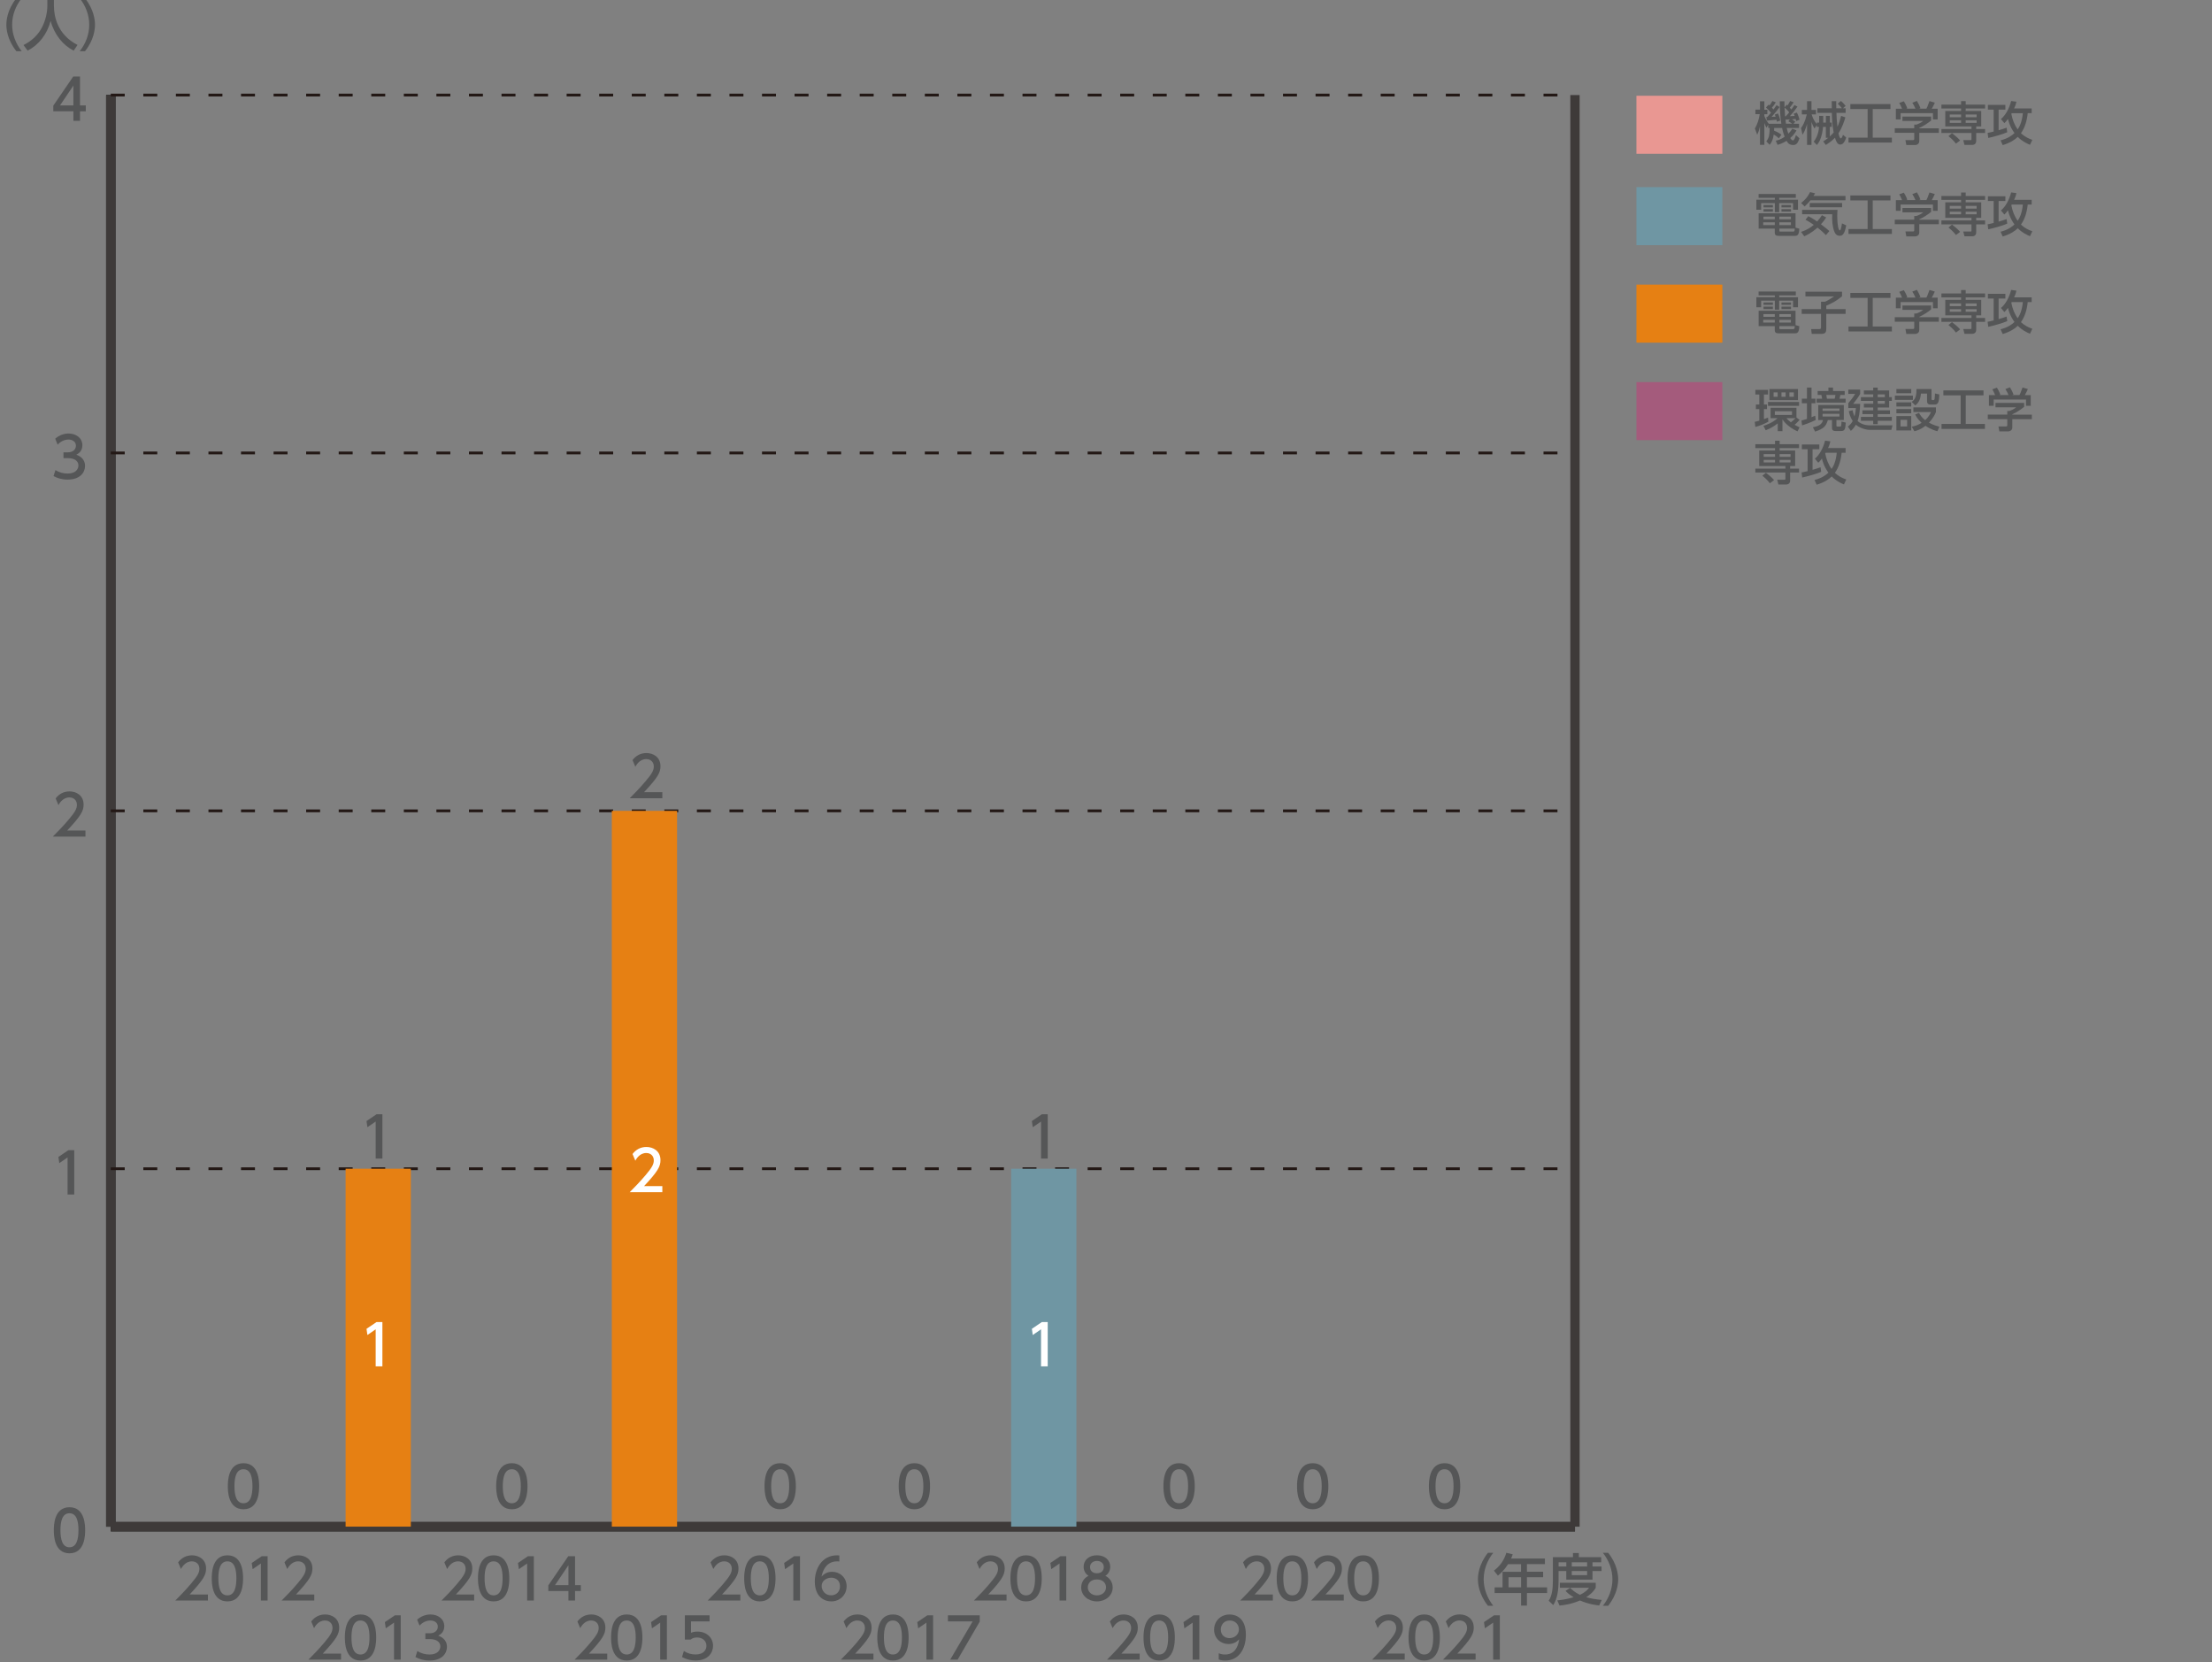 <?xml version="1.0" encoding="utf-8"?>
<!-- Generator: Adobe Illustrator 26.2.1, SVG Export Plug-In . SVG Version: 6.00 Build 0)  -->
<svg version="1.1" id="レイヤー_1" xmlns="http://www.w3.org/2000/svg" xmlns:xlink="http://www.w3.org/1999/xlink" x="0px"
	 y="0px" width="572.32px" height="430px" viewBox="0 0 572.32 430" style="enable-background:new 0 0 572.32 430;"
	 xml:space="preserve">
<rect x="0" y="0" width="572.32" height="430" fill="#808080" stroke="none"/>
<style type="text/css">
	.st0{fill:none;stroke:#000000;stroke-width:2.407;stroke-miterlimit:10;}
	.st1{fill:none;stroke:#3E3A39;stroke-width:2.407;stroke-miterlimit:10;}
	.st2{fill:#555657;}
	.st3{fill:none;stroke:#231815;stroke-width:0.722;stroke-miterlimit:10;stroke-dasharray:3.611,4.814;}
	.st4{fill:#E68013;}
	.st5{fill:#6F96A3;}
	.st6{fill:#A45B7C;}
	.st7{fill:#E99792;}
	.st8{fill:#FFFFFF;}
</style>
<g>
	<line class="st0" x1="28.66" y1="394.92" x2="407.5" y2="394.92"/>
	<g>
		<g>
			<line class="st0" x1="28.66" y1="394.92" x2="28.66" y2="24.59"/>
			<line class="st1" x1="407.5" y1="394.92" x2="407.5" y2="24.59"/>
		</g>
	</g>
</g>
<g>
	<g>
		<g>
			<path class="st2" d="M13.93,395.84c0-1.11,0-5.95,4.05-5.95s4.05,4.86,4.05,5.95c0,1.11,0,5.97-4.05,5.97
				S13.93,396.95,13.93,395.84z M20.3,395.84c0-2.21-0.42-4.39-2.33-4.39s-2.33,2.2-2.33,4.39c0,2.33,0.48,4.41,2.33,4.41
				C19.88,400.25,20.3,398.02,20.3,395.84z"/>
		</g>
		<g>
			<path class="st2" d="M17.69,297.53h1.52v11.46h-1.73v-9.58l-2.14,1.47l-0.23-1.6L17.69,297.53z"/>
		</g>
		<g>
			<path class="st2" d="M22.11,214.85v1.56h-8.44c1.26-1.26,2.59-2.62,4.06-4.35c1.75-2.05,2.17-2.9,2.17-3.87
				c0-1.13-0.78-1.91-1.95-1.91c-1.71,0-2.56,1.52-2.83,1.98l-0.72-1.72c0.9-1.19,2.11-1.82,3.6-1.82c1.63,0,3.63,0.94,3.63,3.42
				c0,1.63-0.68,2.89-4.25,6.7H22.11z"/>
		</g>
		<g>
			<path class="st2" d="M14.35,121.59c0.92,0.62,2.04,0.91,3.15,0.91c2.05,0,2.79-1.13,2.79-2.11c0-1.01-0.84-1.88-2.73-1.88h-1.14
				v-1.5h1.1c1.56,0,2.12-0.94,2.12-1.71c0-1.1-0.97-1.6-1.91-1.6c-1.08,0-2.1,0.52-2.82,1.33l-0.62-1.55
				c1.1-0.97,2.36-1.34,3.45-1.34c1.89,0,3.57,1.11,3.57,3.05c0,1.62-1.14,2.21-1.56,2.43c0.59,0.23,2.25,0.87,2.25,2.93
				c0,1.55-1.16,3.51-4.51,3.51c-1.5,0-2.62-0.36-3.64-0.91L14.35,121.59z"/>
		</g>
		<g>
			<path class="st2" d="M18.99,31.25v-2.46h-5.2v-1.46l5.16-7.54h1.75v7.49h1.5v1.52h-1.5v2.46H18.99z M15.52,27.28h3.47v-5.14
				L15.52,27.28z"/>
		</g>
	</g>
	<line class="st1" x1="28.66" y1="394.92" x2="28.66" y2="24.59"/>
	<g>
		<g>
			<line class="st1" x1="28.66" y1="394.92" x2="407.5" y2="394.92"/>
			<line class="st3" x1="28.66" y1="302.33" x2="407.5" y2="302.33"/>
			<line class="st3" x1="28.66" y1="209.75" x2="407.5" y2="209.75"/>
			<line class="st3" x1="28.66" y1="117.17" x2="407.5" y2="117.17"/>
			<line class="st3" x1="28.66" y1="24.59" x2="407.5" y2="24.59"/>
		</g>
	</g>
</g>
<g>
	<g>
		<g>
			<rect x="89.42" y="302.33" class="st4" width="16.88" height="92.58"/>
			<rect x="158.3" y="209.75" class="st4" width="16.88" height="185.16"/>
		</g>
	</g>
	<g>
		<g>
			<rect x="261.62" y="302.33" class="st5" width="16.88" height="92.58"/>
		</g>
	</g>
</g>
<g>
	<path class="st2" d="M4.24,13.25C1.79,10.18,1.65,7.31,1.65,6.4s0.14-3.79,2.59-6.85h1.37C4.06,1.51,3.14,3.9,3.14,6.4
		s0.94,4.88,2.47,6.85H4.24z"/>
	<path class="st2" d="M12.26-0.35h1.69v1.78c0,2.8,0.88,7.51,6.11,10.2l-1,1.47c-2.66-1.33-4.97-4.03-5.97-7.69
		c-0.9,3.47-3.06,6.2-5.94,7.69l-1.07-1.45c2.11-1.03,3.87-2.67,4.9-4.8c0.78-1.6,1.27-3.61,1.27-5.38V-0.35z"/>
	<path class="st2" d="M20.62,13.25c1.55-1.95,2.47-4.35,2.47-6.85s-0.92-4.9-2.47-6.85h1.37c2.34,2.92,2.59,5.74,2.59,6.85
		s-0.25,3.93-2.59,6.85H20.62z"/>
</g>
<g>
	<path class="st2" d="M294.87,427.76v1.56h-8.44c1.26-1.26,2.59-2.62,4.06-4.35c1.75-2.05,2.17-2.91,2.17-3.87
		c0-1.13-0.78-1.91-1.95-1.91c-1.71,0-2.56,1.52-2.83,1.98l-0.72-1.72c0.9-1.19,2.11-1.82,3.6-1.82c1.63,0,3.63,0.94,3.63,3.42
		c0,1.63-0.68,2.89-4.25,6.71H294.87z"/>
	<path class="st2" d="M295.87,423.58c0-1.11,0-5.95,4.05-5.95s4.05,4.86,4.05,5.95c0,1.11,0,5.97-4.05,5.97
		S295.87,424.69,295.87,423.58z M302.24,423.58c0-2.21-0.42-4.39-2.33-4.39c-1.91,0-2.33,2.2-2.33,4.39c0,2.33,0.48,4.41,2.33,4.41
		C301.82,427.99,302.24,425.76,302.24,423.58z"/>
	<path class="st2" d="M308.79,417.86h1.52v11.46h-1.73v-9.58l-2.14,1.47l-0.23-1.6L308.79,417.86z"/>
	<path class="st2" d="M315.34,427.67c0.52,0.22,1.04,0.32,1.6,0.32c2.36,0,3.38-1.73,3.67-3.94c-0.4,0.42-1.18,1.23-2.75,1.23
		c-1.98,0-3.73-1.43-3.73-3.71c0-2.23,1.69-3.93,4-3.93c1.26,0,4.22,0.55,4.22,5.23c0,3.93-1.99,6.69-5.36,6.69
		c-0.92,0-1.42-0.19-1.66-0.29V427.67z M318.11,423.75c1.27,0,2.44-0.9,2.44-2.25c0-1.23-0.92-2.31-2.38-2.31
		c-1.6,0-2.31,1.3-2.31,2.31C315.86,423.06,317,423.75,318.11,423.75z"/>
</g>
<g>
	<path class="st2" d="M260.43,412.46v1.56h-8.44c1.26-1.26,2.59-2.62,4.06-4.35c1.75-2.05,2.17-2.91,2.17-3.87
		c0-1.13-0.78-1.91-1.95-1.91c-1.71,0-2.56,1.52-2.83,1.98l-0.72-1.72c0.9-1.18,2.11-1.82,3.6-1.82c1.63,0,3.63,0.94,3.63,3.42
		c0,1.63-0.68,2.89-4.25,6.71H260.43z"/>
	<path class="st2" d="M261.43,408.28c0-1.11,0-5.95,4.05-5.95s4.05,4.86,4.05,5.95c0,1.11,0,5.97-4.05,5.97
		S261.43,409.39,261.43,408.28z M267.8,408.28c0-2.21-0.42-4.39-2.33-4.39c-1.91,0-2.33,2.2-2.33,4.39c0,2.33,0.48,4.41,2.33,4.41
		C267.38,412.69,267.8,410.46,267.8,408.28z"/>
	<path class="st2" d="M274.35,402.56h1.52v11.46h-1.73v-9.58l-2.14,1.47l-0.23-1.6L274.35,402.56z"/>
	<path class="st2" d="M287.89,410.65c0,2.11-1.85,3.6-4.08,3.6c-2.23,0-4.07-1.49-4.07-3.6c0-1.57,0.98-2.57,1.89-3.02
		c-0.85-0.52-1.26-1.45-1.26-2.33c0-1.71,1.34-2.98,3.44-2.98c2.08,0,3.44,1.27,3.44,2.98c0,0.88-0.4,1.81-1.26,2.33
		C286.91,408.08,287.89,409.08,287.89,410.65z M286.17,410.62c0-0.84-0.58-2.05-2.36-2.05c-1.76,0-2.36,1.2-2.36,2.05
		c0,1.14,0.98,2.07,2.36,2.07C285.19,412.69,286.17,411.76,286.17,410.62z M285.59,405.38c0-1.07-0.85-1.6-1.78-1.6
		c-0.92,0-1.78,0.55-1.78,1.59c0,0.69,0.4,1.6,1.78,1.6C285.17,406.97,285.59,406.06,285.59,405.38z"/>
</g>
<g>
	<path class="st2" d="M384.98,415.38c-2.44-3.06-2.59-5.94-2.59-6.85c0-0.91,0.14-3.79,2.59-6.85h1.37
		c-1.55,1.96-2.47,4.35-2.47,6.85c0,2.5,0.94,4.88,2.47,6.85H384.98z"/>
	<path class="st2" d="M399.72,403.15v1.46h-4.65v1.97h4.19v1.42h-4.19v2.62h5.22v1.46h-5.22v3.25h-1.52v-3.25h-6.84v-1.46h2.05
		v-4.03h4.78v-1.97h-3.35c-1.03,1.6-1.88,2.34-2.63,2.96l-1.03-1.29c1.56-1.18,2.64-2.67,3.21-4.62l1.65,0.4
		c-0.19,0.56-0.27,0.75-0.42,1.08H399.72z M393.55,407.99h-3.24v2.62h3.24V407.99z"/>
	<path class="st2" d="M401.78,402.81h5.2v-1.07h1.52v1.07h5.78v1.33h-2.25v1.07h2.34v1.18h-2.34v2.23h-6.78v-2.23h-2v2.63
		c0,2.21-0.3,4.52-1.37,6.19l-1.18-1.13c0.87-1.27,1.08-3.19,1.08-5.09V402.81z M406.25,410.74c0.42,0.42,1.16,1.17,2.54,1.81
		c1.53-0.74,2.02-1.39,2.34-1.82h-7.54v-1.3h9.28v1.3c-0.22,0.38-0.78,1.36-2.46,2.43c1.24,0.36,2.43,0.56,4.02,0.71l-0.66,1.43
		c-0.69-0.07-2.72-0.3-4.97-1.29c-2.2,0.95-4.1,1.2-5.29,1.32l-0.59-1.34c0.79-0.09,2.23-0.22,4.22-0.81
		c-1.33-0.81-1.84-1.39-2.07-1.66L406.25,410.74z M403.26,404.14v1.07h2v-1.07H403.26z M406.67,404.14v1.07h3.97v-1.07H406.67z
		 M406.67,406.39v1.07h3.97v-1.07H406.67z"/>
	<path class="st2" d="M414.72,415.38c1.55-1.95,2.47-4.35,2.47-6.85c0-2.5-0.92-4.9-2.47-6.85h1.37c2.34,2.92,2.59,5.74,2.59,6.85
		c0,1.11-0.25,3.93-2.59,6.85H414.72z"/>
</g>
<g>
	<path class="st2" d="M225.99,427.76v1.56h-8.44c1.26-1.26,2.59-2.62,4.06-4.35c1.75-2.05,2.17-2.91,2.17-3.87
		c0-1.13-0.78-1.91-1.95-1.91c-1.71,0-2.56,1.52-2.83,1.98l-0.72-1.72c0.9-1.19,2.11-1.82,3.6-1.82c1.63,0,3.63,0.94,3.63,3.42
		c0,1.63-0.68,2.89-4.25,6.71H225.99z"/>
	<path class="st2" d="M226.99,423.58c0-1.11,0-5.95,4.05-5.95s4.05,4.86,4.05,5.95c0,1.11,0,5.97-4.05,5.97
		S226.99,424.69,226.99,423.58z M233.36,423.58c0-2.21-0.42-4.39-2.33-4.39c-1.91,0-2.33,2.2-2.33,4.39c0,2.33,0.48,4.41,2.33,4.41
		C232.94,427.99,233.36,425.76,233.36,423.58z"/>
	<path class="st2" d="M239.91,417.86h1.52v11.46h-1.73v-9.58l-2.14,1.47l-0.23-1.6L239.91,417.86z"/>
	<path class="st2" d="M253.49,417.86v1.62l-5.72,9.84h-1.92l5.81-9.9h-6.4v-1.56H253.49z"/>
</g>
<g>
	<path class="st2" d="M191.55,412.46v1.56h-8.44c1.26-1.26,2.59-2.62,4.06-4.35c1.75-2.05,2.17-2.91,2.17-3.87
		c0-1.13-0.78-1.91-1.95-1.91c-1.71,0-2.56,1.52-2.83,1.98l-0.72-1.72c0.9-1.18,2.11-1.82,3.6-1.82c1.63,0,3.63,0.94,3.63,3.42
		c0,1.63-0.68,2.89-4.25,6.71H191.55z"/>
	<path class="st2" d="M192.55,408.28c0-1.11,0-5.95,4.05-5.95s4.05,4.86,4.05,5.95c0,1.11,0,5.97-4.05,5.97
		S192.55,409.39,192.55,408.28z M198.92,408.28c0-2.21-0.42-4.39-2.33-4.39s-2.33,2.2-2.33,4.39c0,2.33,0.48,4.41,2.33,4.41
		C198.5,412.69,198.92,410.46,198.92,408.28z"/>
	<path class="st2" d="M205.47,402.56h1.52v11.46h-1.73v-9.58l-2.14,1.47l-0.23-1.6L205.47,402.56z"/>
	<path class="st2" d="M217.16,403.92c-0.33-0.01-0.36-0.03-0.51-0.03c-2.43,0-3.63,1.69-4.09,3.93c0.58-0.64,1.45-1.23,2.75-1.23
		c1.92,0,3.74,1.42,3.74,3.74c0,2.28-1.78,3.92-3.97,3.92c-1.83,0-4.26-1.17-4.26-5.17c0-3.17,1.76-6.75,5.77-6.75
		c0.2,0,0.33,0,0.58,0.03V403.92z M215.08,408.12c-1.11,0-2.49,0.71-2.49,2.15c0,1.2,0.94,2.41,2.44,2.41c1.49,0,2.3-1.1,2.3-2.28
		C217.33,408.38,215.7,408.12,215.08,408.12z"/>
</g>
<g>
	<path class="st2" d="M157.11,427.76v1.56h-8.44c1.26-1.26,2.59-2.62,4.06-4.35c1.75-2.05,2.17-2.91,2.17-3.87
		c0-1.13-0.78-1.91-1.95-1.91c-1.71,0-2.56,1.52-2.83,1.98l-0.72-1.72c0.9-1.19,2.11-1.82,3.6-1.82c1.63,0,3.63,0.94,3.63,3.42
		c0,1.63-0.68,2.89-4.25,6.71H157.11z"/>
	<path class="st2" d="M158.11,423.58c0-1.11,0-5.95,4.05-5.95s4.05,4.86,4.05,5.95c0,1.11,0,5.97-4.05,5.97
		S158.11,424.69,158.11,423.58z M164.48,423.58c0-2.21-0.42-4.39-2.33-4.39c-1.91,0-2.33,2.2-2.33,4.39c0,2.33,0.48,4.41,2.33,4.41
		C164.06,427.99,164.48,425.76,164.48,423.58z"/>
	<path class="st2" d="M171.03,417.86h1.52v11.46h-1.73v-9.58l-2.14,1.47l-0.23-1.6L171.03,417.86z"/>
	<path class="st2" d="M183.57,419.42h-4.78v2.93c0.36-0.13,0.82-0.29,1.65-0.29c2.46,0,4.05,1.63,4.05,3.68c0,1.81-1.3,3.8-4.52,3.8
		c-1.27,0-2.38-0.29-3.51-0.9l0.48-1.57c0.92,0.62,1.91,0.91,3.02,0.91c2.21,0,2.82-1.3,2.82-2.25c0-1.34-1.1-2.15-2.44-2.15
		c-0.59,0-1.2,0.16-1.65,0.55h-1.49v-6.27h6.39V419.42z"/>
</g>
<g>
	<path class="st2" d="M122.68,412.46v1.56h-8.44c1.26-1.26,2.59-2.62,4.06-4.35c1.75-2.05,2.17-2.91,2.17-3.87
		c0-1.13-0.78-1.91-1.95-1.91c-1.71,0-2.56,1.52-2.83,1.98l-0.72-1.72c0.9-1.18,2.11-1.82,3.6-1.82c1.63,0,3.63,0.94,3.63,3.42
		c0,1.63-0.68,2.89-4.25,6.71H122.68z"/>
	<path class="st2" d="M123.67,408.28c0-1.11,0-5.95,4.05-5.95s4.05,4.86,4.05,5.95c0,1.11,0,5.97-4.05,5.97
		S123.67,409.39,123.67,408.28z M130.04,408.28c0-2.21-0.42-4.39-2.33-4.39c-1.91,0-2.33,2.2-2.33,4.39c0,2.33,0.48,4.41,2.33,4.41
		C129.62,412.69,130.04,410.46,130.04,408.28z"/>
	<path class="st2" d="M136.6,402.56h1.52v11.46h-1.73v-9.58l-2.14,1.47l-0.23-1.6L136.6,402.56z"/>
	<path class="st2" d="M147.07,414.02v-2.46h-5.2v-1.46l5.16-7.54h1.75v7.48h1.5v1.52h-1.5v2.46H147.07z M143.6,410.04h3.47v-5.14
		L143.6,410.04z"/>
</g>
<g>
	<path class="st2" d="M88.24,427.76v1.56H79.8c1.26-1.26,2.59-2.62,4.06-4.35c1.75-2.05,2.17-2.91,2.17-3.87
		c0-1.13-0.78-1.91-1.95-1.91c-1.71,0-2.56,1.52-2.83,1.98l-0.72-1.72c0.9-1.19,2.11-1.82,3.6-1.82c1.63,0,3.63,0.94,3.63,3.42
		c0,1.63-0.68,2.89-4.25,6.71H88.24z"/>
	<path class="st2" d="M89.23,423.58c0-1.11,0-5.95,4.05-5.95c4.05,0,4.05,4.86,4.05,5.95c0,1.11,0,5.97-4.05,5.97
		C89.23,429.55,89.23,424.69,89.23,423.58z M95.6,423.58c0-2.21-0.42-4.39-2.33-4.39c-1.91,0-2.33,2.2-2.33,4.39
		c0,2.33,0.48,4.41,2.33,4.41C95.18,427.99,95.6,425.76,95.6,423.58z"/>
	<path class="st2" d="M102.16,417.86h1.52v11.46h-1.73v-9.58l-2.14,1.47l-0.23-1.6L102.16,417.86z"/>
	<path class="st2" d="M107.99,427.08c0.92,0.62,2.04,0.91,3.15,0.91c2.05,0,2.79-1.13,2.79-2.11c0-1.01-0.84-1.88-2.73-1.88h-1.14
		v-1.5h1.1c1.56,0,2.12-0.94,2.12-1.71c0-1.1-0.97-1.6-1.91-1.6c-1.08,0-2.1,0.52-2.82,1.33l-0.62-1.55
		c1.1-0.97,2.36-1.34,3.45-1.34c1.89,0,3.57,1.11,3.57,3.05c0,1.62-1.14,2.21-1.56,2.43c0.59,0.23,2.25,0.87,2.25,2.93
		c0,1.55-1.16,3.51-4.51,3.51c-1.5,0-2.62-0.36-3.64-0.91L107.99,427.08z"/>
</g>
<g>
	<path class="st2" d="M53.8,412.46v1.56h-8.44c1.26-1.26,2.59-2.62,4.06-4.35c1.75-2.05,2.17-2.91,2.17-3.87
		c0-1.13-0.78-1.91-1.95-1.91c-1.71,0-2.56,1.52-2.83,1.98l-0.72-1.72c0.9-1.18,2.11-1.82,3.6-1.82c1.63,0,3.63,0.94,3.63,3.42
		c0,1.63-0.68,2.89-4.25,6.71H53.8z"/>
	<path class="st2" d="M54.79,408.28c0-1.11,0-5.95,4.05-5.95s4.05,4.86,4.05,5.95c0,1.11,0,5.97-4.05,5.97
		S54.79,409.39,54.79,408.28z M61.16,408.28c0-2.21-0.42-4.39-2.33-4.39s-2.33,2.2-2.33,4.39c0,2.33,0.48,4.41,2.33,4.41
		C60.74,412.69,61.16,410.46,61.16,408.28z"/>
	<path class="st2" d="M67.72,402.56h1.52v11.46H67.5v-9.58l-2.14,1.47l-0.23-1.6L67.72,402.56z"/>
	<path class="st2" d="M81.31,412.46v1.56h-8.44c1.26-1.26,2.59-2.62,4.06-4.35c1.75-2.05,2.17-2.91,2.17-3.87
		c0-1.13-0.78-1.91-1.95-1.91c-1.71,0-2.56,1.52-2.83,1.98l-0.72-1.72c0.9-1.18,2.11-1.82,3.6-1.82c1.63,0,3.63,0.94,3.63,3.42
		c0,1.63-0.68,2.89-4.25,6.71H81.31z"/>
</g>
<rect x="423.4" y="73.63" class="st4" width="22.23" height="15.01"/>
<g>
	<path class="st2" d="M464.65,76.41h-4.3v0.48h4.85v2.59h-1.28v-1.71h-3.58v2.34h-1.13v-2.34h-3.54v1.71h-1.24v-2.59h4.78v-0.48
		h-4.2v-1h9.63V76.41z M465.55,84.38c-0.07,0.93-0.14,1.85-1.05,1.85h-4.15c-0.59,0-1.16-0.04-1.16-0.82v-1.05h-4.17v-3.97h9.55
		v3.71L465.55,84.38z M459.2,82.73h-2.99v0.71h2.99V82.73z M459.2,81.26h-2.94v0.69h2.94V81.26z M458.71,78.25v0.61h-2.43v-0.61
		H458.71z M458.71,79.32v0.64h-2.43v-0.64H458.71z M463.37,81.26h-2.99v0.69h2.99V81.26z M463.37,82.73h-2.99v0.71h2.99V82.73z
		 M463.9,85.14c0.35,0,0.42-0.05,0.47-0.77h-3.99v0.43c0,0.28,0.01,0.34,0.29,0.34H463.9z M463.4,78.25v0.61h-2.47v-0.61H463.4z
		 M463.4,79.32v0.64h-2.47v-0.64H463.4z"/>
	<path class="st2" d="M467.14,75.45h9.45v1.2c-1.4,1.12-2.11,1.57-4.07,2.43v0.88h5v1.24h-5v3.82c0,0.85-0.16,1.35-1.3,1.35h-2.46
		l-0.16-1.24h2.09c0.37,0,0.47-0.08,0.47-0.48V81.2h-5v-1.24h5v-1.91h1.05c0.79-0.34,1.91-1.08,2.31-1.37h-7.39V75.45z"/>
	<path class="st2" d="M478.75,75.78h10.38v1.28h-4.59v7.4h4.96v1.28h-11.23v-1.28h4.95v-7.4h-4.47V75.78z"/>
	<path class="st2" d="M499.65,79.02v1c-0.69,0.61-2.12,1.54-3.07,1.93v0.1h5.06v1.18h-5.06v2.15c0,0.87-0.87,1-0.99,1h-2.36
		L493,85.1h1.94c0.34,0,0.34-0.17,0.34-0.39v-1.49h-5.04v-1.18h5.04V81.1h0.53c0.41-0.13,1.24-0.47,1.78-0.95h-5.36v-1.13H499.65z
		 M492.12,76.97c-0.25-0.65-0.55-1.19-0.72-1.48l1.17-0.43c0.33,0.46,0.7,1.17,0.9,1.81l-0.28,0.11h2.41
		c-0.3-0.7-0.53-1.11-0.82-1.55l1.19-0.46c0.25,0.39,0.72,1.28,0.91,1.88l-0.4,0.13h1.95c0.14-0.28,0.33-0.64,0.79-1.97l1.38,0.41
		c-0.28,0.64-0.43,0.95-0.79,1.57h1.53v2.76h-1.22v-1.61h-8.37v1.61h-1.22v-2.76H492.12z"/>
	<path class="st2" d="M507.4,75.02h1.19v0.9h5.02v1.01h-5.02v0.63h4.02v4.01h-1.3v0.67h2.3v1.02h-2.3v2.07
		c0,0.98-0.87,1.02-1.02,1.02h-2.01l-0.32-1.24h1.89c0.22,0,0.24-0.05,0.24-0.31v-1.54h-7.78v-1.02h7.78v-0.67h-6.78v-4.01h4.09
		v-0.63h-5.09v-1.01h5.09V75.02z M506.07,86.03c-0.69-0.94-1.67-1.73-1.94-1.95l0.91-0.76c0.46,0.34,1.57,1.23,2.11,1.89
		L506.07,86.03z M507.4,78.49h-2.93v0.7h2.93V78.49z M507.4,79.98h-2.93v0.67h2.93V79.98z M511.42,78.49h-2.83v0.7h2.83V78.49z
		 M511.42,79.98h-2.83v0.67h2.83V79.98z"/>
	<path class="st2" d="M514.27,83.23c0.34-0.05,0.53-0.08,1.56-0.34v-5.67h-1.49v-1.22h4.52v1.22h-1.75v5.33
		c0.52-0.14,1.5-0.43,2.07-0.66l0.16,1.18c-1.23,0.55-3.62,1.2-4.91,1.47L514.27,83.23z M525.66,76.94v1.2h-1.02
		c-0.2,1.93-0.7,3.71-1.75,5.19c0.89,0.84,1.88,1.36,2.94,1.72l-0.6,1.28c-0.93-0.39-2.08-0.95-3.16-2.06
		c-0.73,0.72-1.84,1.5-3.9,2.14l-0.55-1.23c1.89-0.48,2.93-1.26,3.6-1.89c-0.4-0.53-1.2-1.69-1.69-3.65
		c-0.48,0.67-0.76,0.93-0.94,1.08l-0.88-1.05c1.22-0.99,2.19-2.83,2.64-4.67l1.37,0.19c-0.11,0.46-0.2,0.87-0.6,1.73H525.66z
		 M520.51,78.14c-0.02,0.05-0.07,0.13-0.11,0.18c0.28,1.47,0.79,2.83,1.64,4.01c0.35-0.52,1.11-1.69,1.34-4.19H520.51z"/>
</g>
<rect x="423.4" y="98.84" class="st6" width="22.23" height="15.01"/>
<g>
	<path class="st2" d="M454.01,109.11c0.25-0.04,0.45-0.07,1.18-0.29v-3h-0.88v-1.19h0.88v-2.58h-1.02v-1.2h3.28v1.2h-1.06v2.58h0.79
		v1.19h-0.79v2.6c0.57-0.2,0.82-0.3,1.06-0.4l0.08,1.07c-0.89,0.49-2.16,1.05-3.36,1.35L454.01,109.11z M464.81,108.01l0.81,0.61
		c-0.46,0.53-1.05,1.07-1.28,1.26c0.2,0.12,0.51,0.31,1.26,0.66l-0.52,1.05c-2.7-1.23-3.76-2.88-3.9-3.12v3.06h-1.22v-2.01
		c-0.76,0.6-1.77,1.28-3.11,1.78l-0.59-1.14c0.78-0.25,2.44-0.83,3.64-1.99h-1.79v-2.68h6.69V108.01z M465.48,103.98v1h-8.04v-1
		H465.48z M465.19,100.63v2.87h-7.38v-2.87H465.19z M458.89,101.5v1.13h1.05v-1.13H458.89z M459.21,106.38v0.95h4.44v-0.95H459.21z
		 M460.93,101.5v1.13H462v-1.13H460.93z M462.22,108.18c0.23,0.27,0.54,0.61,1.14,1.06c0.37-0.28,0.88-0.71,1.2-1.06H462.22z
		 M462.98,101.5v1.13h1.14v-1.13H462.98z"/>
	<path class="st2" d="M466.1,108.78c0.36-0.1,0.79-0.2,1.42-0.42v-4.05h-1.32v-1.18h1.32v-2.88h1.18v2.88h1.02v1.18h-1.02v3.62
		c0.59-0.24,0.7-0.29,0.96-0.4l0.13,1.1c-1.41,0.75-3.32,1.34-3.53,1.41L466.1,108.78z M477.06,104.76v3.89h-1.91v1.24
		c0,0.4,0,0.45,0.28,0.45h0.52c0.27,0,0.34,0,0.39-0.13c0.05-0.12,0.08-0.2,0.12-1.17l1.1,0.28c-0.08,1.58-0.23,2.18-1.17,2.18h-1.5
		c-0.89,0-0.89-0.59-0.89-0.91v-1.93h-1.07c-0.48,1.58-1.04,2.23-3.3,2.99l-0.58-1.13c1.64-0.3,2.41-0.84,2.61-1.85h-1.22v-3.89
		H477.06z M470.29,101.16h2.78v-0.9h1.2v0.9h3.02v1h-1.12c-0.01,0.05-0.12,0.6-0.24,0.98h1.6v1h-7.51v-1h1.42
		c-0.01-0.18-0.13-0.77-0.19-0.98h-0.96V101.16z M471.56,105.68v0.61h4.38v-0.61H471.56z M471.56,107.05v0.7h4.38v-0.7H471.56z
		 M472.53,102.16c0.1,0.6,0.12,0.66,0.16,0.98h1.99c0.14-0.35,0.19-0.88,0.2-0.98H472.53z"/>
	<path class="st2" d="M479.33,106.12c0.08,0.4,0.19,0.93,0.49,1.6c0.08-0.3,0.25-0.85,0.36-2.17h-1.96v-1.25
		c0.53-0.59,1.45-1.79,1.77-2.41h-1.77v-1.12h3.07v1.12c-0.35,0.7-1.49,2.19-1.81,2.58h1.81c-0.06,2.11-0.36,3.6-0.67,4.43
		c0.63,0.63,1.81,1.12,3.02,1.12h6.02l-0.3,1.18h-5.63c-1.24,0-2.9-0.73-3.55-1.34c-0.55,0.94-0.95,1.29-1.31,1.6l-0.76-1.1
		c0.33-0.28,0.83-0.69,1.25-1.44c-0.67-1.04-0.88-1.95-1.01-2.55L479.33,106.12z M485.83,100.27v0.73h2.96v1.73h0.69v0.98h-0.69
		v1.71h-2.96v0.72H489v0.99h-3.17v0.71h3.65v1h-3.65v0.88h-1.17v-0.88h-3.18v-1h3.18v-0.71h-2.79v-0.99h2.79v-0.72h-2.41v-0.98h2.41
		v-0.73h-3.18v-0.98h3.18v-0.72h-2.41v-1.01h2.41v-0.73H485.83z M485.83,102.02v0.72h1.84v-0.72H485.83z M485.83,103.71v0.73h1.84
		v-0.73H485.83z"/>
	<path class="st2" d="M494.93,102.34v1.1h-4.66v-1.1H494.93z M494.5,100.64v1.08h-3.84v-1.08H494.5z M494.5,104.08v1.08h-3.84v-1.08
		H494.5z M494.5,105.81v1.1h-3.84v-1.1H494.5z M494.5,107.63v3.72h-3.84v-3.72H494.5z M493.44,108.61h-1.71v1.71h1.71V108.61z
		 M499.75,100.64v2.55c0,0.13,0,0.3,0.28,0.3h0.24c0.22,0,0.25-0.2,0.27-0.29c0.06-0.35,0.1-1.04,0.11-1.41l1.11,0.24
		c-0.05,2.13-0.35,2.62-1.19,2.62h-1.14c-0.54,0-0.83-0.3-0.83-0.77v-2.07h-1.59c-0.14,1.9-0.88,2.61-1.46,3.06l-0.93-0.91
		c1.05-0.66,1.25-1.84,1.25-3.32H499.75z M501.27,111.55c-0.54-0.14-1.73-0.48-3.08-1.4c-1.28,0.99-2.23,1.25-2.88,1.4l-0.67-1.17
		c0.95-0.19,1.69-0.47,2.55-1c-1.11-1-1.49-1.81-1.66-2.17l0.99-0.4c0.35,0.64,0.75,1.22,1.58,1.88c0.99-0.89,1.36-1.76,1.5-2.1
		h-4.54v-1.2h5.83v1.2c-0.25,0.63-0.71,1.6-1.81,2.75c1.2,0.65,2.22,0.9,2.71,1.04L501.27,111.55z"/>
	<path class="st2" d="M502.82,100.99h10.38v1.28h-4.59v7.4h4.96v1.28h-11.23v-1.28h4.95v-7.4h-4.47V100.99z"/>
	<path class="st2" d="M523.72,104.23v1c-0.69,0.61-2.12,1.54-3.07,1.93v0.1h5.06v1.18h-5.06v2.15c0,0.87-0.87,1-0.99,1h-2.36
		l-0.23-1.28h1.94c0.34,0,0.34-0.17,0.34-0.39v-1.49h-5.04v-1.18h5.04v-0.94h0.53c0.41-0.13,1.24-0.47,1.78-0.95h-5.36v-1.13H523.72
		z M516.2,102.19c-0.25-0.65-0.55-1.19-0.72-1.48l1.17-0.43c0.33,0.46,0.7,1.17,0.9,1.81l-0.28,0.11h2.41
		c-0.3-0.7-0.53-1.11-0.82-1.55l1.19-0.46c0.25,0.39,0.72,1.28,0.91,1.88l-0.4,0.13h1.95c0.14-0.28,0.33-0.64,0.79-1.97l1.38,0.41
		c-0.28,0.64-0.43,0.95-0.79,1.57h1.53v2.76h-1.22v-1.61h-8.37v1.61h-1.22v-2.76H516.2z"/>
	<path class="st2" d="M459.26,114h1.19v0.9h5.02v1.01h-5.02v0.63h4.02v4.01h-1.3v0.67h2.3v1.02h-2.3v2.07
		c0,0.98-0.87,1.02-1.02,1.02h-2.01l-0.32-1.24h1.89c0.22,0,0.24-0.05,0.24-0.31v-1.54h-7.78v-1.02h7.78v-0.67h-6.78v-4.01h4.09
		v-0.63h-5.09v-1.01h5.09V114z M457.93,125.01c-0.69-0.94-1.67-1.73-1.94-1.95l0.91-0.76c0.46,0.34,1.57,1.23,2.11,1.89
		L457.93,125.01z M459.26,117.47h-2.93v0.7h2.93V117.47z M459.26,118.96h-2.93v0.67h2.93V118.96z M463.28,117.47h-2.83v0.7h2.83
		V117.47z M463.28,118.96h-2.83v0.67h2.83V118.96z"/>
	<path class="st2" d="M466.13,122.21c0.34-0.05,0.53-0.08,1.56-0.34v-5.67h-1.49v-1.22h4.52v1.22h-1.75v5.33
		c0.52-0.14,1.5-0.43,2.07-0.66l0.16,1.18c-1.23,0.55-3.62,1.2-4.91,1.47L466.13,122.21z M477.52,115.92v1.2h-1.02
		c-0.2,1.93-0.7,3.71-1.75,5.19c0.89,0.84,1.88,1.36,2.94,1.72l-0.6,1.28c-0.93-0.39-2.08-0.95-3.16-2.06
		c-0.73,0.72-1.84,1.5-3.9,2.14l-0.55-1.23c1.89-0.48,2.93-1.26,3.6-1.89c-0.4-0.53-1.2-1.69-1.69-3.65
		c-0.48,0.67-0.76,0.93-0.94,1.08l-0.88-1.05c1.22-0.99,2.19-2.83,2.64-4.67l1.37,0.19c-0.11,0.46-0.2,0.87-0.6,1.73H477.52z
		 M472.36,117.12c-0.02,0.05-0.07,0.13-0.11,0.18c0.28,1.47,0.79,2.83,1.64,4.01c0.35-0.52,1.11-1.69,1.34-4.19H472.36z"/>
</g>
<rect x="423.4" y="48.41" class="st5" width="22.23" height="15.01"/>
<g>
	<path class="st2" d="M464.65,51.18h-4.3v0.48h4.85v2.59h-1.28v-1.71h-3.58v2.34h-1.13v-2.34h-3.54v1.71h-1.24v-2.59h4.78v-0.48
		h-4.2v-1h9.63V51.18z M465.55,59.16c-0.07,0.93-0.14,1.85-1.05,1.85h-4.15c-0.59,0-1.16-0.04-1.16-0.82v-1.05h-4.17v-3.97h9.55
		v3.71L465.55,59.16z M459.2,57.51h-2.99v0.71h2.99V57.51z M459.2,56.04h-2.94v0.69h2.94V56.04z M458.71,53.03v0.61h-2.43v-0.61
		H458.71z M458.71,54.1v0.64h-2.43V54.1H458.71z M463.37,56.04h-2.99v0.69h2.99V56.04z M463.37,57.51h-2.99v0.71h2.99V57.51z
		 M463.9,59.91c0.35,0,0.42-0.05,0.47-0.77h-3.99v0.43c0,0.28,0.01,0.34,0.29,0.34H463.9z M463.4,53.03v0.61h-2.47v-0.61H463.4z
		 M463.4,54.1v0.64h-2.47V54.1H463.4z"/>
	<path class="st2" d="M468.43,51.81c-0.33,0.42-0.71,0.85-1.51,1.6l-0.91-0.9c0.76-0.6,1.63-1.4,2.31-2.82l1.31,0.31
		c-0.23,0.37-0.28,0.48-0.42,0.69h8.28v1.12H468.43z M472.43,60.82c-0.36-0.37-1.04-1.06-2.18-1.94c-1.69,1.49-2.91,2.01-3.43,2.24
		l-0.82-1.14c1.82-0.59,2.69-1.31,3.28-1.81c-0.98-0.7-1.69-1.08-2.13-1.32l0.71-0.93c0.41,0.2,1.13,0.57,2.3,1.38
		c0.59-0.65,0.94-1.17,1.24-1.63l1.1,0.58c-0.19,0.31-0.52,0.84-1.36,1.76c1.11,0.83,1.79,1.42,2.18,1.76L472.43,60.82z
		 M466.28,54.28h9.15c-0.04,0.4-0.07,0.86-0.07,1.7c0,2.12,0.31,3.62,0.67,3.62c0.26,0,0.41-0.89,0.55-1.82l1.1,0.52
		c-0.45,2.47-1.05,2.69-1.71,2.69c-0.55,0-0.89-0.28-1.06-0.52c-0.52-0.72-0.87-2.41-0.87-3.92c0-0.53,0.01-0.88,0.02-1.13h-7.79
		V54.28z M476.62,52.51v1.1h-8.38v-1.1H476.62z"/>
	<path class="st2" d="M478.75,50.56h10.38v1.28h-4.59v7.4h4.96v1.28h-11.23v-1.28h4.95v-7.4h-4.47V50.56z"/>
	<path class="st2" d="M499.65,53.8v1c-0.69,0.61-2.12,1.54-3.07,1.93v0.1h5.06V58h-5.06v2.15c0,0.87-0.87,1-0.99,1h-2.36L493,59.88
		h1.94c0.34,0,0.34-0.17,0.34-0.39V58h-5.04v-1.18h5.04v-0.94h0.53c0.41-0.13,1.24-0.47,1.78-0.95h-5.36V53.8H499.65z M492.12,51.75
		c-0.25-0.65-0.55-1.19-0.72-1.48l1.17-0.43c0.33,0.46,0.7,1.17,0.9,1.81l-0.28,0.11h2.41c-0.3-0.7-0.53-1.11-0.82-1.55l1.19-0.46
		c0.25,0.39,0.72,1.28,0.91,1.88l-0.4,0.13h1.95c0.14-0.28,0.33-0.64,0.79-1.97l1.38,0.41c-0.28,0.64-0.43,0.95-0.79,1.57h1.53v2.76
		h-1.22v-1.61h-8.37v1.61h-1.22v-2.76H492.12z"/>
	<path class="st2" d="M507.4,49.8h1.19v0.9h5.02v1.01h-5.02v0.63h4.02v4.01h-1.3v0.67h2.3v1.02h-2.3v2.07
		c0,0.98-0.87,1.02-1.02,1.02h-2.01l-0.32-1.24h1.89c0.22,0,0.24-0.05,0.24-0.31v-1.54h-7.78v-1.02h7.78v-0.67h-6.78v-4.01h4.09
		v-0.63h-5.09V50.7h5.09V49.8z M506.07,60.8c-0.69-0.94-1.67-1.73-1.94-1.95l0.91-0.76c0.46,0.34,1.57,1.23,2.11,1.89L506.07,60.8z
		 M507.4,53.27h-2.93v0.7h2.93V53.27z M507.4,54.76h-2.93v0.67h2.93V54.76z M511.42,53.27h-2.83v0.7h2.83V53.27z M511.42,54.76
		h-2.83v0.67h2.83V54.76z"/>
	<path class="st2" d="M514.27,58.01c0.34-0.05,0.53-0.08,1.56-0.34V52h-1.49v-1.22h4.52V52h-1.75v5.33c0.52-0.14,1.5-0.43,2.07-0.66
		l0.16,1.18c-1.23,0.55-3.62,1.2-4.91,1.47L514.27,58.01z M525.66,51.71v1.2h-1.02c-0.2,1.93-0.7,3.71-1.75,5.19
		c0.89,0.84,1.88,1.36,2.94,1.72l-0.6,1.28c-0.93-0.39-2.08-0.95-3.16-2.06c-0.73,0.72-1.84,1.5-3.9,2.14l-0.55-1.23
		c1.89-0.48,2.93-1.26,3.6-1.89c-0.4-0.53-1.2-1.69-1.69-3.65c-0.48,0.67-0.76,0.93-0.94,1.08l-0.88-1.05
		c1.22-0.99,2.19-2.83,2.64-4.67l1.37,0.19c-0.11,0.46-0.2,0.87-0.6,1.73H525.66z M520.51,52.92c-0.02,0.05-0.07,0.13-0.11,0.18
		c0.28,1.47,0.79,2.83,1.64,4.01c0.35-0.52,1.11-1.69,1.34-4.19H520.51z"/>
</g>
<rect x="423.4" y="24.77" class="st7" width="22.23" height="15.01"/>
<g>
	<path class="st2" d="M460.24,35.8c-0.48-0.54-1.14-0.9-1.32-1c-0.19,1.45-0.59,2.07-1.04,2.66l-0.87-0.89
		c0.72-0.96,0.83-1.66,0.87-3.48h-0.38v-0.84l-0.45,0.78c-0.18-0.31-0.36-0.63-0.55-1.22v5.66h-1.13v-4.76
		c-0.18,0.79-0.3,1.22-0.72,2.14l-0.6-1.61c0.65-1.12,1.07-2.42,1.25-3.71h-1.12v-1.17h1.19V26.2h1.13v2.18h0.78v1.17h-0.78v0.43
		c0.12,0.33,0.4,1.06,1.13,2.04h3.26c-0.23-1.41-0.4-3.55-0.4-5.82h1.2c0,0.55,0,0.87,0.02,1.58l0.58-0.69
		c0.11,0.11,0.14,0.13,0.19,0.18c0.27-0.36,0.45-0.66,0.69-1.13l0.9,0.31c-0.18,0.3-0.41,0.71-0.99,1.41
		c0.14,0.16,0.26,0.28,0.41,0.46c0.48-0.64,0.66-0.93,0.79-1.14l0.79,0.39c-0.82,1.17-0.93,1.3-1.97,2.49
		c0.7-0.02,0.9-0.04,1.24-0.07c-0.11-0.26-0.16-0.39-0.24-0.58l0.81-0.29c0.47,0.91,0.61,1.56,0.69,1.85l-0.87,0.35
		c-0.08-0.35-0.11-0.42-0.14-0.55c-0.31,0.05-0.66,0.07-0.95,0.1c0.25,0.16,0.31,0.2,0.87,0.61l-0.47,0.54h1.43v1.08h-3.18
		c0.12,0.58,0.29,1.17,0.41,1.48c0.59-0.58,0.81-0.93,1.04-1.29l1.07,0.45c-0.23,0.41-0.66,1.16-1.6,1.96
		c0.13,0.24,0.41,0.63,0.71,0.63c0.3,0,0.6-0.89,0.75-1.38l0.9,0.81c-0.42,1.4-0.87,1.75-1.61,1.75c-0.85,0-1.34-0.36-1.72-1.07
		c-1.1,0.67-1.83,0.88-2.32,1.02l-0.47-1.05c0.48-0.12,1.25-0.3,2.3-1.02c-0.18-0.45-0.45-1.25-0.66-2.28h-2.06
		c0,0.29,0,0.45-0.01,0.7c0.91,0.33,1.49,0.73,1.89,1.02L460.24,35.8z M457.26,30.27c0.23-0.24,0.49-0.54,0.96-1.11
		c-0.18-0.22-0.65-0.78-1.3-1.35l0.66-0.73c0.11,0.08,0.19,0.14,0.25,0.19c0.29-0.36,0.47-0.64,0.73-1.13l0.9,0.32
		c-0.2,0.36-0.48,0.83-1.01,1.38c0.13,0.14,0.25,0.28,0.41,0.48c0.42-0.57,0.59-0.82,0.8-1.12l0.78,0.48
		c-0.71,1.05-1.97,2.44-2.07,2.55c0.3-0.01,0.76-0.02,1.05-0.05c-0.08-0.23-0.13-0.36-0.22-0.54l0.82-0.29
		c0.32,0.66,0.49,1.29,0.6,1.83l-0.89,0.3c-0.02-0.18-0.05-0.3-0.1-0.51c-0.05,0-2.28,0.2-2.48,0.23l-0.13-0.95H457.26z
		 M462.92,29.06c-0.37-0.51-0.77-0.87-1.19-1.22c0.01,0.54,0.07,1.6,0.13,2.25h0.16C462.55,29.53,462.78,29.24,462.92,29.06z
		 M463.1,30.89c-0.14,0.01-1.08,0.07-1.14,0.07c0.05,0.43,0.12,0.9,0.14,1.05h1.6c-0.42-0.3-0.58-0.42-0.99-0.64L463.1,30.89z"/>
	<path class="st2" d="M473.43,32.82v2.47c0.57-0.51,0.84-0.83,1-1.02c-0.35-1.95-0.43-3.37-0.47-5.07h-3.74V28h3.73
		c-0.01-0.58-0.01-0.7-0.02-1.82h1.17c0,0.12,0.01,1.59,0.01,1.82h1.45c-0.12-0.18-0.54-0.7-1.07-1.18l0.82-0.7
		c0.4,0.31,0.9,0.86,1.22,1.28l-0.69,0.6h0.69v1.19h-2.38c0.06,1.66,0.08,1.85,0.26,3.59c0.45-0.93,0.7-1.79,0.95-2.79l1.1,0.37
		c-0.19,0.66-0.77,2.62-1.78,4.13c0.11,0.45,0.29,1.3,0.61,1.3c0.27,0,0.49-0.71,0.55-0.91l0.84,0.7c-0.27,0.79-0.71,1.82-1.54,1.82
		c-0.69,0-1.08-0.78-1.37-1.77c-0.98,1-1.83,1.53-2.36,1.87l-0.69-0.91c0.38-0.25,0.81-0.53,1.3-0.93h-0.61v-2.83h-0.72
		c-0.05,0.48-0.14,1.14-0.26,1.7c-0.35,1.59-0.82,2.38-1.34,2.97l-0.82-0.85c0.32-0.41,1.2-1.55,1.38-3.82h-0.57v-0.51l-0.6,0.91
		c-0.35-0.53-0.6-1.07-0.79-1.69v5.95h-1.14V32c-0.05,0.22-0.37,1.64-1.18,2.85l-0.38-1.73c0.48-0.67,0.98-1.42,1.49-3.52h-1.28
		v-1.16h1.35v-2.26h1.14v2.26h1.17v1.16h-1.13c0.41,1.24,0.73,1.76,1.36,2.52v-0.4h0.59v-1.75h1.05v1.75h0.69v-1.75h1.03v1.75h0.49
		v1.1H473.43z"/>
	<path class="st2" d="M478.75,26.92h10.38v1.28h-4.59v7.4h4.96v1.28h-11.23V35.6h4.95v-7.4h-4.47V26.92z"/>
	<path class="st2" d="M499.65,30.16v1c-0.69,0.61-2.12,1.54-3.07,1.93v0.1h5.06v1.18h-5.06v2.15c0,0.87-0.87,1-0.99,1h-2.36
		L493,36.24h1.94c0.34,0,0.34-0.17,0.34-0.39v-1.49h-5.04v-1.18h5.04v-0.94h0.53c0.41-0.13,1.24-0.47,1.78-0.95h-5.36v-1.13H499.65z
		 M492.12,28.11c-0.25-0.65-0.55-1.19-0.72-1.48l1.17-0.43c0.33,0.46,0.7,1.17,0.9,1.81l-0.28,0.11h2.41
		c-0.3-0.7-0.53-1.11-0.82-1.55l1.19-0.46c0.25,0.39,0.72,1.28,0.91,1.88l-0.4,0.13h1.95c0.14-0.28,0.33-0.64,0.79-1.97l1.38,0.41
		c-0.28,0.64-0.43,0.95-0.79,1.57h1.53v2.76h-1.22v-1.61h-8.37v1.61h-1.22v-2.76H492.12z"/>
	<path class="st2" d="M507.4,26.16h1.19v0.9h5.02v1.01h-5.02v0.63h4.02v4.01h-1.3v0.67h2.3v1.02h-2.3v2.07
		c0,0.98-0.87,1.02-1.02,1.02h-2.01l-0.32-1.24h1.89c0.22,0,0.24-0.05,0.24-0.31v-1.54h-7.78v-1.02h7.78v-0.67h-6.78V28.7h4.09
		v-0.63h-5.09v-1.01h5.09V26.16z M506.07,37.16c-0.69-0.94-1.67-1.73-1.94-1.95l0.91-0.76c0.46,0.34,1.57,1.23,2.11,1.89
		L506.07,37.16z M507.4,29.63h-2.93v0.7h2.93V29.63z M507.4,31.12h-2.93v0.67h2.93V31.12z M511.42,29.63h-2.83v0.7h2.83V29.63z
		 M511.42,31.12h-2.83v0.67h2.83V31.12z"/>
	<path class="st2" d="M514.27,34.37c0.34-0.05,0.53-0.08,1.56-0.34v-5.67h-1.49v-1.22h4.52v1.22h-1.75v5.33
		c0.52-0.14,1.5-0.43,2.07-0.66l0.16,1.18c-1.23,0.55-3.62,1.2-4.91,1.47L514.27,34.37z M525.66,28.07v1.2h-1.02
		c-0.2,1.93-0.7,3.71-1.75,5.19c0.89,0.84,1.88,1.36,2.94,1.72l-0.6,1.28c-0.93-0.39-2.08-0.95-3.16-2.06
		c-0.73,0.72-1.84,1.5-3.9,2.14l-0.55-1.23c1.89-0.48,2.93-1.26,3.6-1.89c-0.4-0.53-1.2-1.69-1.69-3.65
		c-0.48,0.67-0.76,0.93-0.94,1.08l-0.88-1.05c1.22-0.99,2.19-2.83,2.64-4.67l1.37,0.19c-0.11,0.46-0.2,0.87-0.6,1.73H525.66z
		 M520.51,29.28c-0.02,0.05-0.07,0.13-0.11,0.18c0.28,1.47,0.79,2.83,1.64,4.01c0.35-0.52,1.11-1.69,1.34-4.19H520.51z"/>
</g>
<g>
	<g>
		<path class="st8" d="M269.56,341.99h1.52v11.46h-1.73v-9.58l-2.14,1.47l-0.23-1.6L269.56,341.99z"/>
	</g>
</g>
<g>
	<g>
		<path class="st2" d="M269.56,288.24h1.52v11.46h-1.73v-9.58l-2.14,1.47l-0.23-1.6L269.56,288.24z"/>
	</g>
</g>
<g>
	<g>
		<path class="st8" d="M97.42,341.99h1.52v11.46H97.2v-9.58l-2.14,1.47l-0.23-1.6L97.42,341.99z"/>
	</g>
</g>
<g>
	<g>
		<path class="st8" d="M171.37,306.83v1.56h-8.44c1.26-1.26,2.59-2.62,4.06-4.35c1.75-2.05,2.17-2.91,2.17-3.87
			c0-1.13-0.78-1.91-1.95-1.91c-1.71,0-2.56,1.52-2.83,1.98l-0.72-1.72c0.9-1.18,2.11-1.82,3.6-1.82c1.63,0,3.63,0.94,3.63,3.42
			c0,1.63-0.68,2.89-4.25,6.71H171.37z"/>
	</g>
</g>
<g>
	<g>
		<path class="st2" d="M171.37,204.93v1.56h-8.44c1.26-1.26,2.59-2.62,4.06-4.35c1.75-2.05,2.17-2.9,2.17-3.87
			c0-1.13-0.78-1.91-1.95-1.91c-1.71,0-2.56,1.52-2.83,1.98l-0.72-1.72c0.9-1.18,2.11-1.82,3.6-1.82c1.63,0,3.63,0.94,3.63,3.42
			c0,1.63-0.68,2.89-4.25,6.7H171.37z"/>
	</g>
</g>
<g>
	<g>
		<path class="st2" d="M97.42,288.24h1.52v11.46H97.2v-9.58l-2.14,1.47l-0.23-1.6L97.42,288.24z"/>
	</g>
</g>
<g>
	<g>
		<path class="st2" d="M301.02,384.45c0-1.11,0-5.95,4.05-5.95c4.05,0,4.05,4.86,4.05,5.95c0,1.11,0,5.97-4.05,5.97
			C301.02,390.42,301.02,385.56,301.02,384.45z M307.4,384.45c0-2.21-0.42-4.39-2.33-4.39c-1.91,0-2.33,2.2-2.33,4.39
			c0,2.33,0.48,4.41,2.33,4.41C306.98,388.86,307.4,386.63,307.4,384.45z"/>
	</g>
</g>
<g>
	<g>
		<path class="st2" d="M232.53,384.45c0-1.11,0-5.95,4.05-5.95s4.05,4.86,4.05,5.95c0,1.11,0,5.97-4.05,5.97
			S232.53,385.56,232.53,384.45z M238.9,384.45c0-2.21-0.42-4.39-2.33-4.39s-2.33,2.2-2.33,4.39c0,2.33,0.48,4.41,2.33,4.41
			C238.48,388.86,238.9,386.63,238.9,384.45z"/>
	</g>
</g>
<g>
	<g>
		<path class="st2" d="M197.81,384.45c0-1.11,0-5.95,4.05-5.95s4.05,4.86,4.05,5.95c0,1.11,0,5.97-4.05,5.97
			S197.81,385.56,197.81,384.45z M204.19,384.45c0-2.21-0.42-4.39-2.33-4.39c-1.91,0-2.33,2.2-2.33,4.39c0,2.33,0.48,4.41,2.33,4.41
			C203.77,388.86,204.19,386.63,204.19,384.45z"/>
	</g>
</g>
<g>
	<path class="st2" d="M363.45,427.75v1.56h-8.44c1.26-1.26,2.59-2.62,4.06-4.35c1.75-2.05,2.17-2.91,2.17-3.87
		c0-1.13-0.78-1.91-1.95-1.91c-1.71,0-2.56,1.52-2.83,1.98l-0.72-1.72c0.9-1.18,2.11-1.82,3.6-1.82c1.63,0,3.63,0.94,3.63,3.42
		c0,1.63-0.68,2.89-4.25,6.71H363.45z"/>
	<path class="st2" d="M364.44,423.58c0-1.11,0-5.95,4.05-5.95c4.05,0,4.05,4.86,4.05,5.95c0,1.11,0,5.97-4.05,5.97
		C364.44,429.55,364.44,424.69,364.44,423.58z M370.82,423.58c0-2.21-0.42-4.39-2.33-4.39c-1.91,0-2.33,2.2-2.33,4.39
		c0,2.33,0.48,4.41,2.33,4.41C370.4,427.99,370.82,425.76,370.82,423.58z"/>
	<path class="st2" d="M381.79,427.75v1.56h-8.44c1.26-1.26,2.59-2.62,4.06-4.35c1.75-2.05,2.17-2.91,2.17-3.87
		c0-1.13-0.78-1.91-1.95-1.91c-1.71,0-2.56,1.52-2.83,1.98l-0.72-1.72c0.9-1.18,2.11-1.82,3.6-1.82c1.63,0,3.63,0.94,3.63,3.42
		c0,1.63-0.68,2.89-4.25,6.71H381.79z"/>
	<path class="st2" d="M386.54,417.86h1.52v11.46h-1.73v-9.58l-2.14,1.47l-0.23-1.6L386.54,417.86z"/>
</g>
<g>
	<g>
		<path class="st2" d="M369.71,384.45c0-1.11,0-5.95,4.05-5.95s4.05,4.86,4.05,5.95c0,1.11,0,5.97-4.05,5.97
			S369.71,385.56,369.71,384.45z M376.08,384.45c0-2.21-0.42-4.39-2.33-4.39c-1.91,0-2.33,2.2-2.33,4.39c0,2.33,0.48,4.41,2.33,4.41
			C375.66,388.86,376.08,386.63,376.08,384.45z"/>
	</g>
</g>
<g>
	<path class="st2" d="M329.33,412.46v1.56h-8.44c1.26-1.26,2.59-2.62,4.06-4.35c1.75-2.05,2.17-2.91,2.17-3.87
		c0-1.13-0.78-1.91-1.95-1.91c-1.71,0-2.56,1.52-2.83,1.98l-0.72-1.72c0.9-1.18,2.11-1.82,3.6-1.82c1.63,0,3.63,0.94,3.63,3.42
		c0,1.63-0.68,2.89-4.25,6.71H329.33z"/>
	<path class="st2" d="M330.33,408.28c0-1.11,0-5.95,4.05-5.95s4.05,4.86,4.05,5.95c0,1.11,0,5.97-4.05,5.97
		S330.33,409.39,330.33,408.28z M336.7,408.28c0-2.21-0.42-4.39-2.33-4.39c-1.91,0-2.33,2.2-2.33,4.39c0,2.33,0.48,4.41,2.33,4.41
		C336.28,412.69,336.7,410.46,336.7,408.28z"/>
	<path class="st2" d="M347.68,412.46v1.56h-8.44c1.26-1.26,2.59-2.62,4.06-4.35c1.75-2.05,2.17-2.91,2.17-3.87
		c0-1.13-0.78-1.91-1.95-1.91c-1.71,0-2.56,1.52-2.83,1.98l-0.72-1.72c0.9-1.18,2.11-1.82,3.6-1.82c1.63,0,3.63,0.94,3.63,3.42
		c0,1.63-0.68,2.89-4.25,6.71H347.68z"/>
	<path class="st2" d="M348.67,408.28c0-1.11,0-5.95,4.05-5.95s4.05,4.86,4.05,5.95c0,1.11,0,5.97-4.05,5.97
		S348.67,409.39,348.67,408.28z M355.04,408.28c0-2.21-0.42-4.39-2.33-4.39c-1.91,0-2.33,2.2-2.33,4.39c0,2.33,0.48,4.41,2.33,4.41
		C354.62,412.69,355.04,410.46,355.04,408.28z"/>
</g>
<g>
	<g>
		<path class="st2" d="M335.59,384.45c0-1.11,0-5.95,4.05-5.95s4.05,4.86,4.05,5.95c0,1.11,0,5.97-4.05,5.97
			S335.59,385.56,335.59,384.45z M341.97,384.45c0-2.21-0.42-4.39-2.33-4.39c-1.91,0-2.33,2.2-2.33,4.39c0,2.33,0.48,4.41,2.33,4.41
			C341.55,388.86,341.97,386.63,341.97,384.45z"/>
	</g>
</g>
<g>
	<g>
		<path class="st2" d="M128.38,384.45c0-1.11,0-5.95,4.05-5.95s4.05,4.86,4.05,5.95c0,1.11,0,5.97-4.05,5.97
			S128.38,385.56,128.38,384.45z M134.75,384.45c0-2.21-0.42-4.39-2.33-4.39s-2.33,2.2-2.33,4.39c0,2.33,0.48,4.41,2.33,4.41
			C134.33,388.86,134.75,386.63,134.75,384.45z"/>
	</g>
</g>
<g>
	<g>
		<path class="st2" d="M58.95,384.45c0-1.11,0-5.95,4.05-5.95s4.05,4.86,4.05,5.95c0,1.11,0,5.97-4.05,5.97
			S58.95,385.56,58.95,384.45z M65.32,384.45c0-2.21-0.42-4.39-2.33-4.39s-2.33,2.2-2.33,4.39c0,2.33,0.48,4.41,2.33,4.41
			C64.9,388.86,65.32,386.63,65.32,384.45z"/>
	</g>
</g>
</svg>
